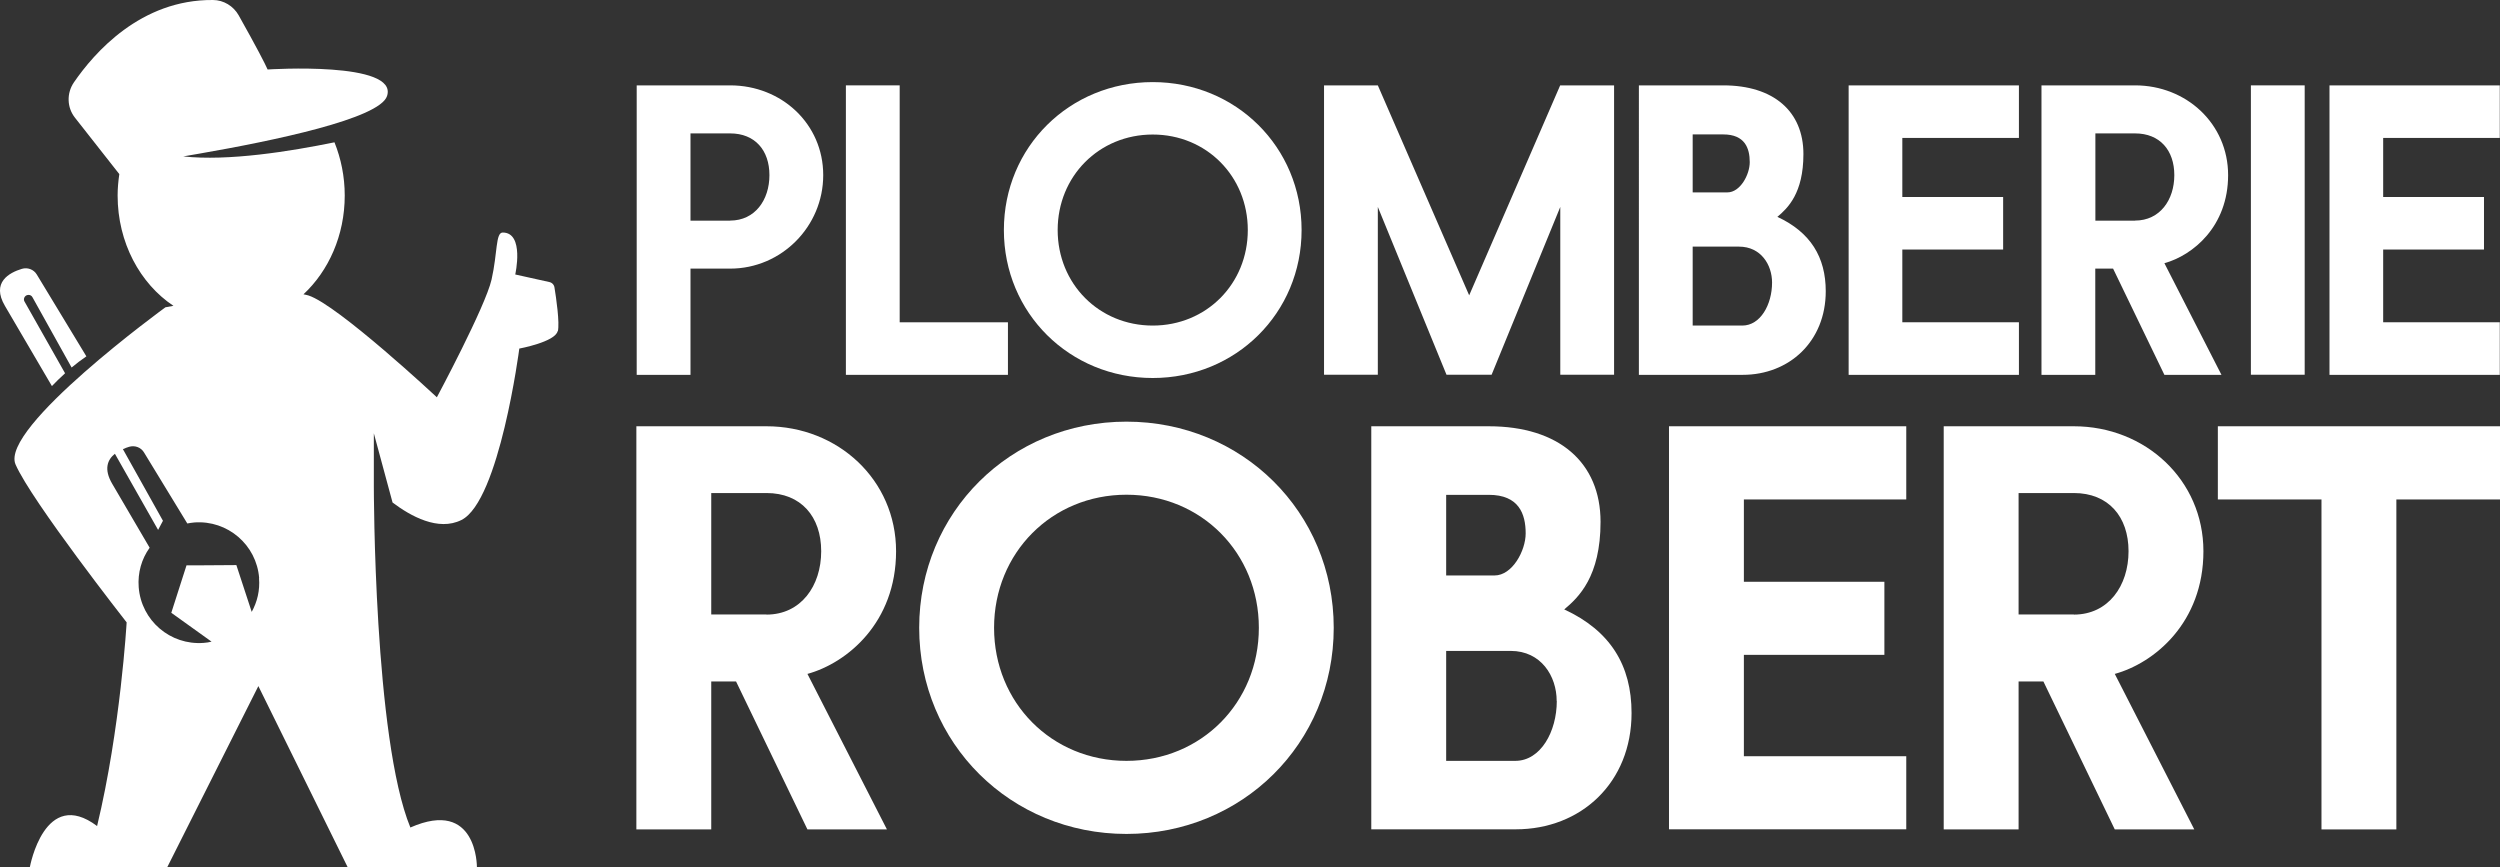 <svg xmlns="http://www.w3.org/2000/svg" id="Calque_2" data-name="Calque 2" viewBox="0 0 221.69 76.89"><rect x="0" y="0" width="221.69" height="76.89" fill="#333333" stroke="none"/><defs><style>      .cls-1 {        fill: #fff;        stroke-width: 0px;      }    </style></defs><g id="Calque_2-2" data-name="Calque 2"><g><g id="Layer_1" data-name="Layer 1"><path class="cls-1" d="M4.6,34.23L.44,27.13c-1.23-2.09.38-2.95,1.5-3.29.5-.15,1.05.05,1.32.5l4.4,7.26c-.48.33-.92.66-1.31.99l-3.47-6.23c-.07-.14-.21-.21-.35-.21-.06,0-.14.02-.2.05-.19.11-.27.36-.15.55l3.59,6.35c-.45.41-.84.79-1.15,1.12h0ZM49.45,29.36c-.21.96-3.4,1.55-3.4,1.55,0,0-1.76,13.52-5.13,15.2-2.06,1.03-4.52-.35-6.11-1.55l-1.66-6.14v4.66c0,.18,0,22.43,3.24,30.3,5.94-2.62,5.9,3.5,5.9,3.5h-11.47l-7.91-16.04-8.07,16.04H2.65s1.3-7.13,5.96-3.63c2.08-8.64,2.62-18.06,2.62-18.06,0,0-8.43-10.75-9.85-14-1.43-3.24,13.29-13.94,13.29-13.94,0,0,.26-.05.71-.13-2.96-1.97-4.95-5.61-4.95-9.78,0-.65.06-1.28.15-1.9l-3.93-5c-.72-.91-.75-2.17-.1-3.13C8.35,4.69,12.47-.05,18.88,0c.95,0,1.82.54,2.28,1.35,1.65,2.94,2.32,4.25,2.57,4.81h.04s11.59-.75,10.55,2.36c-.67,2.01-10.06,3.96-16.62,5.1-.52.09-1.01.18-1.45.25,3.97.44,9.5-.45,13.41-1.25.58,1.44.91,3.04.91,4.72,0,3.53-1.43,6.68-3.66,8.76.16.03.31.06.44.1,2.6.83,11.39,9.03,11.39,9.03,0,0,4.31-8.05,4.85-10.44s.35-4.17.99-4.17c1.95,0,1.11,3.72,1.11,3.72l3.02.67c.25.05.43.25.46.49.15.91.47,3.12.3,3.87h0ZM22.98,51.26c-.23-2.95-2.8-5.15-5.75-4.93-.21.02-.42.05-.62.09l-3.84-6.3c-.27-.45-.81-.65-1.32-.5-.17.05-.36.12-.55.21l3.55,6.35-.43.81-3.83-6.75c-.65.51-1.01,1.35-.24,2.66l3.32,5.67c-.71.99-1.07,2.21-.97,3.51.23,2.95,2.8,5.15,5.75,4.93.25-.02.48-.05.71-.11l-3.57-2.56.99-3.09.36-1.12h1.45l2.97-.02,1.36,4.15c.49-.88.74-1.91.65-2.99h0Z"></path></g><g><g><path class="cls-1" d="M56.46,7.57h8.29c4.55,0,8.25,3.41,8.25,7.96s-3.7,8.29-8.25,8.29h-3.52v9.42h-4.77V7.57ZM64.75,19.56c2.2,0,3.48-1.83,3.48-4.03s-1.28-3.7-3.48-3.7h-3.52v7.74h3.52Z"></path><path class="cls-1" d="M89.38,28.58v4.66h-14.37V7.57h4.77v21.01h9.6Z"></path><path class="cls-1" d="M89.02,20.4c0-7.37,5.83-13.12,13.2-13.12s13.2,5.76,13.2,13.12-5.83,13.12-13.2,13.12-13.2-5.76-13.2-13.12ZM110.65,20.4c0-4.77-3.67-8.47-8.43-8.47s-8.43,3.7-8.43,8.47,3.67,8.47,8.43,8.47,8.43-3.7,8.43-8.47Z"></path><path class="cls-1" d="M143.13,7.57v25.66h-4.77v-14.88l-6.09,14.88h-4l-6.09-14.88v14.88h-4.77V7.57h4.77l8.1,18.62,8.07-18.62h4.77Z"></path><path class="cls-1" d="M161.9,25.83c0,4.44-3.23,7.41-7.37,7.41h-9.2V7.57h7.48c4.47,0,7.11,2.31,7.11,6.09,0,3.48-1.39,4.8-2.31,5.57,2.93,1.36,4.29,3.56,4.29,6.6ZM150.1,11.93v5.13h3.08c1.14,0,1.98-1.58,1.98-2.68,0-1.25-.44-2.46-2.35-2.46h-2.71ZM157.14,25.06c0-1.58-.99-3.19-2.93-3.19h-4.11v7h4.4c1.61,0,2.64-1.87,2.64-3.81Z"></path><path class="cls-1" d="M168.69,12.23v5.24h8.94v4.66h-8.94v6.45h10.34v4.66h-15.1V7.57h15.1v4.66h-10.34Z"></path><path class="cls-1" d="M181.04,7.57h8.29c4.55,0,8.25,3.41,8.25,7.96s-3.12,7.11-5.65,7.81l5.06,9.9h-5.06l-4.55-9.42h-1.58v9.42h-4.77V7.57ZM189.33,19.56c2.2,0,3.48-1.83,3.48-4.03s-1.28-3.7-3.48-3.7h-3.52v7.74h3.52Z"></path><path class="cls-1" d="M199.6,33.23V7.57h4.77v25.66h-4.77Z"></path><path class="cls-1" d="M211.33,12.23v5.24h8.94v4.66h-8.94v6.45h10.34v4.66h-15.1V7.57h15.1v4.66h-10.34Z"></path></g><g><path class="cls-1" d="M56.43,37.8h11.54c6.33,0,11.49,4.75,11.49,11.08s-4.34,9.91-7.86,10.88l7.05,13.79h-7.05l-6.33-13.12h-2.2v13.12h-6.64v-35.74ZM67.97,54.5c3.06,0,4.85-2.55,4.85-5.62s-1.79-5.16-4.85-5.16h-4.9v10.77h4.9Z"></path><path class="cls-1" d="M81.51,55.67c0-10.26,8.12-18.28,18.38-18.28s18.38,8.02,18.38,18.28-8.12,18.28-18.38,18.28-18.38-8.02-18.38-18.28ZM111.63,55.67c0-6.64-5.11-11.8-11.74-11.8s-11.74,5.16-11.74,11.8,5.11,11.8,11.74,11.8,11.74-5.16,11.74-11.8Z"></path><path class="cls-1" d="M144.68,63.23c0,6.18-4.49,10.31-10.26,10.31h-12.82v-35.74h10.42c6.23,0,9.91,3.22,9.91,8.48,0,4.85-1.94,6.69-3.22,7.76,4.08,1.89,5.97,4.95,5.97,9.19ZM128.24,43.88v7.15h4.29c1.58,0,2.76-2.2,2.76-3.73,0-1.74-.61-3.42-3.27-3.42h-3.78ZM138.04,62.16c0-2.2-1.38-4.44-4.08-4.44h-5.72v9.75h6.13c2.25,0,3.68-2.6,3.68-5.31Z"></path><path class="cls-1" d="M154.64,44.29v7.3h12.46v6.48h-12.46v8.99h14.4v6.48h-21.04v-35.74h21.04v6.49h-14.4Z"></path><path class="cls-1" d="M172.36,37.8h11.54c6.33,0,11.49,4.75,11.49,11.08s-4.34,9.91-7.86,10.88l7.05,13.79h-7.05l-6.33-13.12h-2.2v13.12h-6.64v-35.74ZM183.9,54.5c3.06,0,4.85-2.55,4.85-5.62s-1.79-5.16-4.85-5.16h-4.9v10.77h4.9Z"></path><path class="cls-1" d="M221.69,44.29h-9.19v29.26h-6.64v-29.26h-9.19v-6.49h25.02v6.49Z"></path></g></g></g></g></svg>